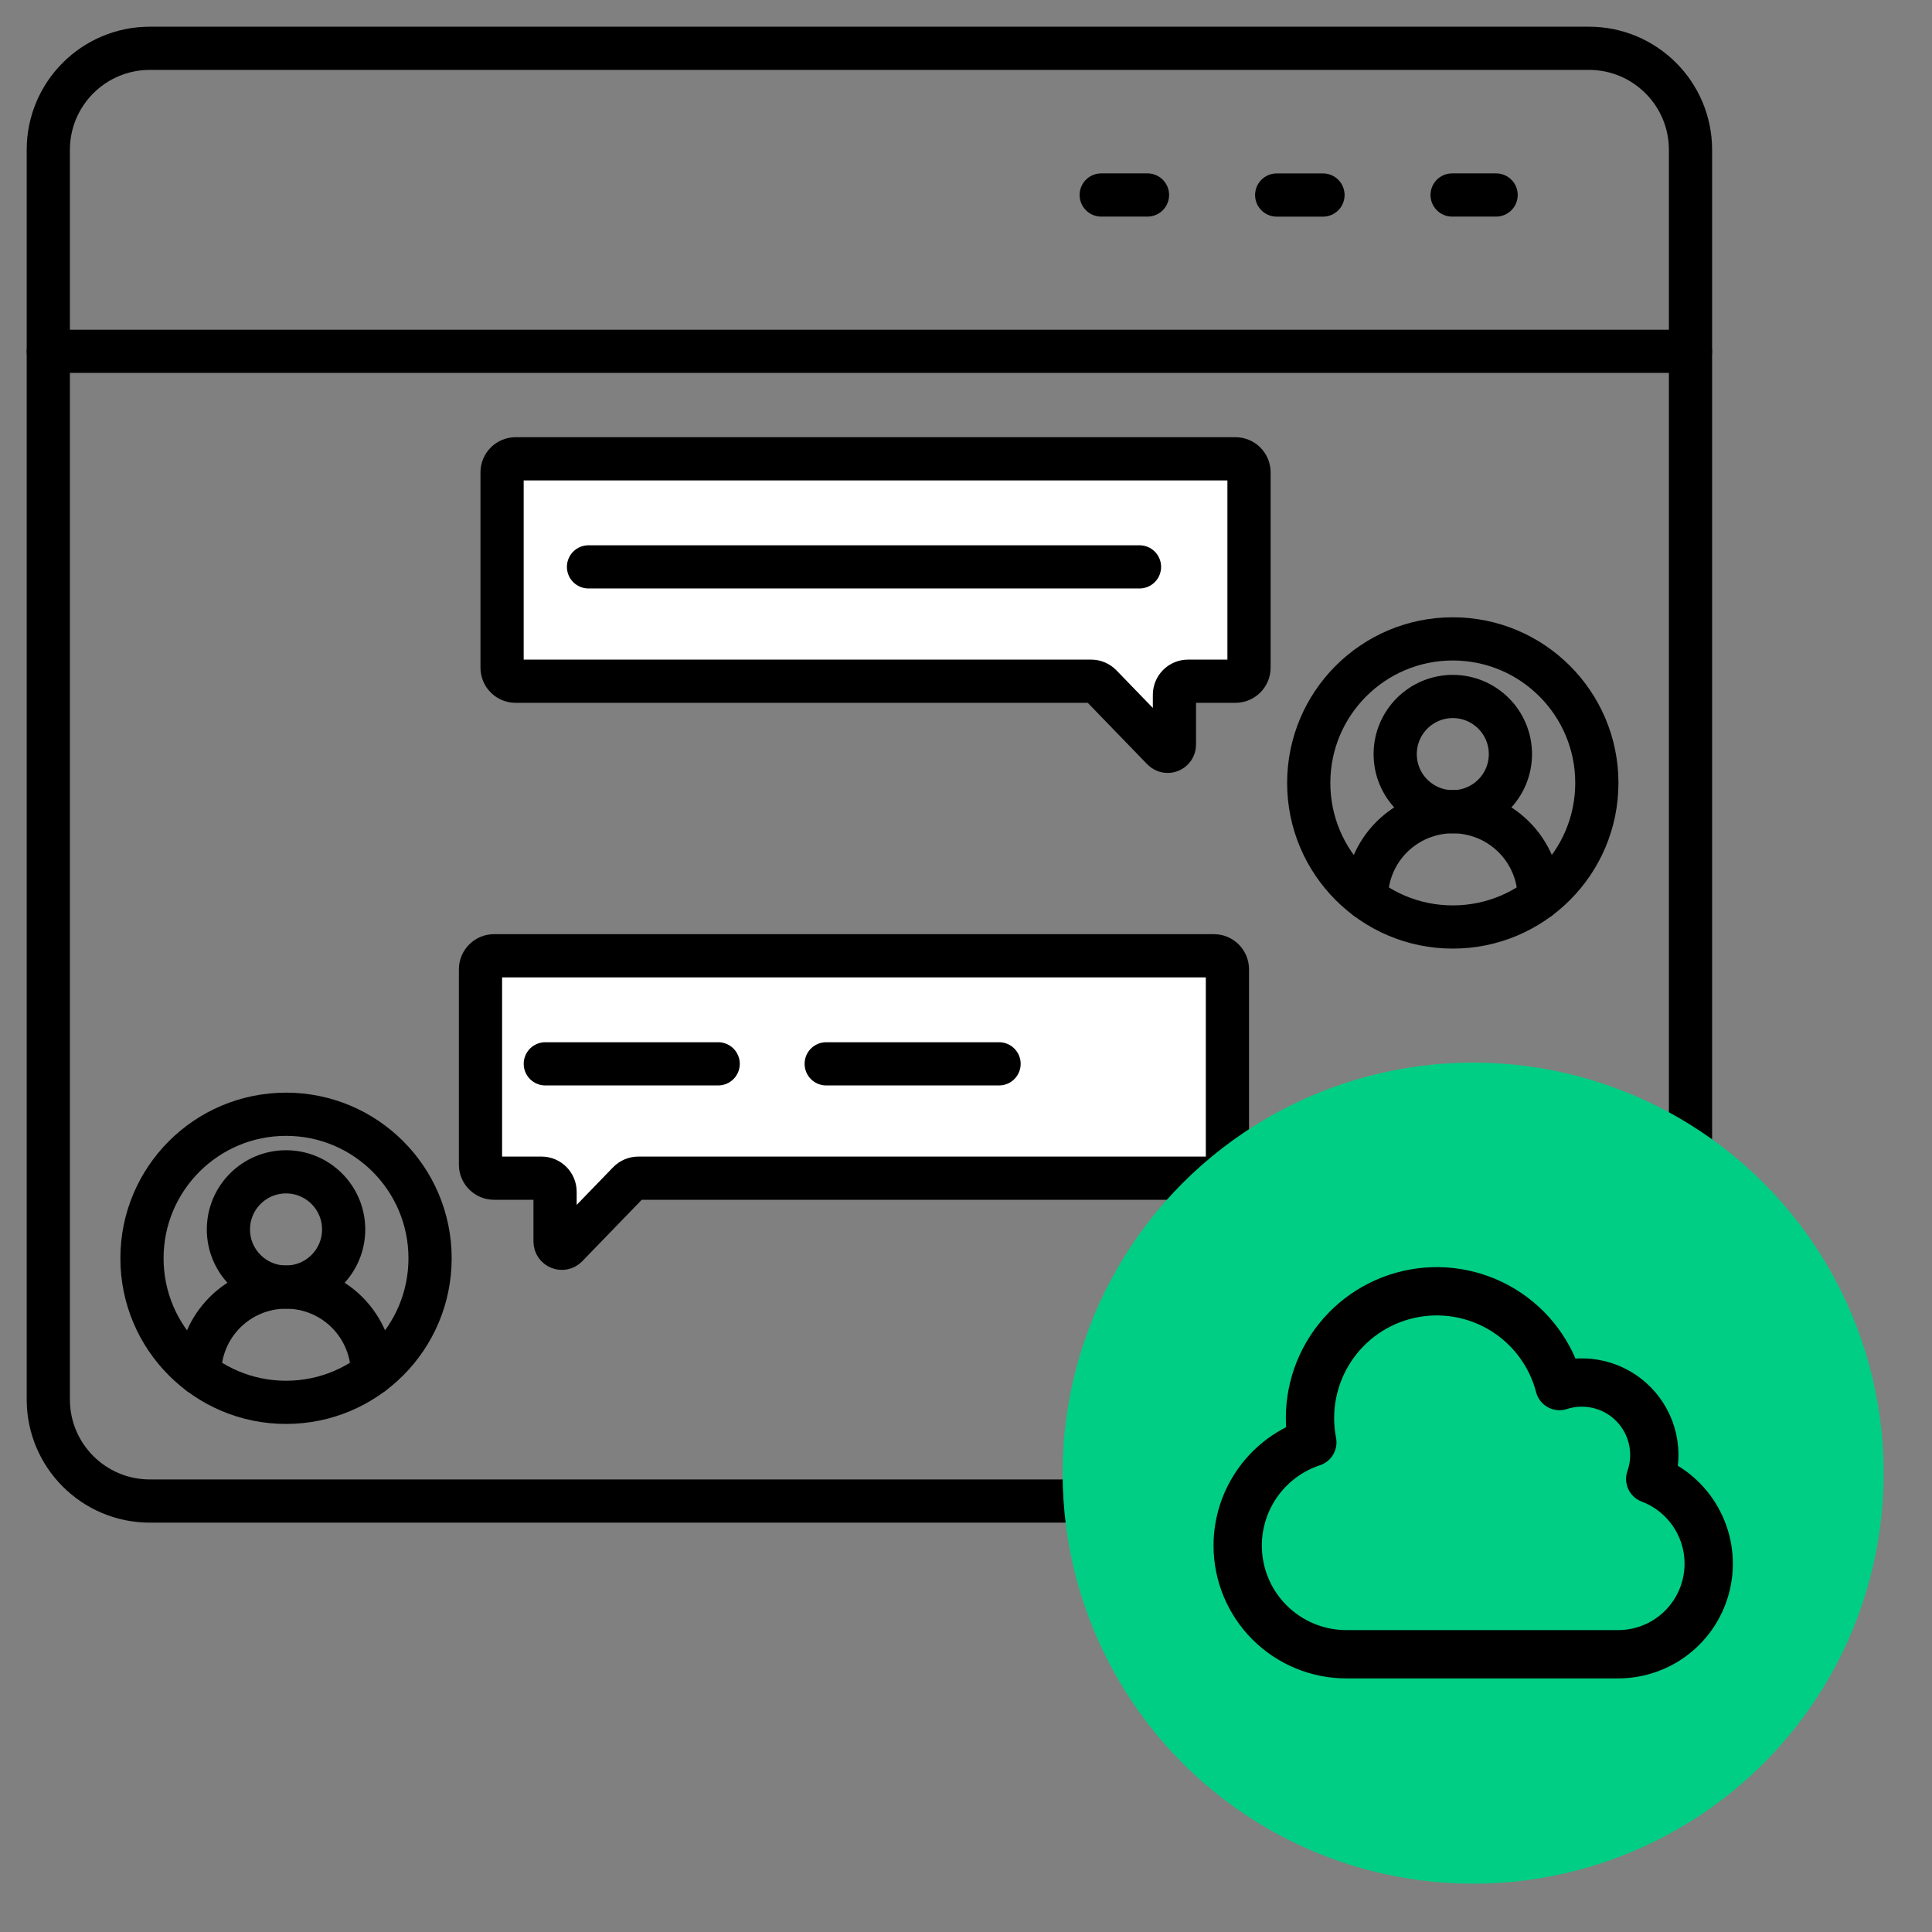 <svg width="80" height="80" viewBox="0 0 80 80" fill="none" xmlns="http://www.w3.org/2000/svg">
<rect x="0" y="0" width="80" height="80" fill="#808080" stroke="none"/>
<path d="M65.796 2H6.204C3.882 2 2 3.882 2 6.204V55.682V57.95C2 60.273 3.882 62.155 6.204 62.155H21.102H36H50.898H65.796C68.118 62.155 70 60.273 70 57.95V6.204C70 3.882 68.118 2 65.796 2Z" stroke="black" stroke-width="1.789" stroke-linecap="round" stroke-linejoin="round"/>
<path d="M69.999 14.547H2.002" stroke="black" stroke-width="1.789" stroke-linecap="round" stroke-linejoin="round"/>
<path d="M61.951 8.074H60.129" stroke="black" stroke-width="1.789" stroke-linecap="round" stroke-linejoin="round"/>
<path d="M54.782 8.076H52.865" stroke="black" stroke-width="1.789" stroke-linecap="round" stroke-linejoin="round"/>
<path d="M47.515 8.074H45.599" stroke="black" stroke-width="1.789" stroke-linecap="round" stroke-linejoin="round"/>
<path d="M19.896 40.138C19.896 39.828 20.148 39.576 20.458 39.576H50.264C50.574 39.576 50.825 39.828 50.825 40.138V48.225C50.825 48.535 50.574 48.786 50.264 48.786H26.432C26.28 48.786 26.135 48.848 26.029 48.957L23.466 51.604C23.291 51.785 22.984 51.661 22.984 51.409V49.348C22.984 49.038 22.733 48.786 22.423 48.786H20.458C20.148 48.786 19.896 48.535 19.896 48.225V40.138Z" fill="white" stroke="black" stroke-width="1.789"/>
<path d="M51.719 19.559C51.719 19.249 51.467 18.998 51.157 18.998H21.352C21.041 18.998 20.79 19.249 20.79 19.559V27.647C20.79 27.957 21.041 28.208 21.352 28.208H45.183C45.335 28.208 45.48 28.27 45.586 28.379L48.149 31.026C48.324 31.207 48.631 31.083 48.631 30.831V28.77C48.631 28.46 48.883 28.208 49.193 28.208H51.157C51.467 28.208 51.719 27.957 51.719 27.647V19.559Z" fill="white" stroke="black" stroke-width="1.789"/>
<path d="M24.369 23.473H47.184" stroke="black" stroke-width="1.789" stroke-linecap="round"/>
<path d="M22.58 44.051H29.738" stroke="black" stroke-width="1.789" stroke-linecap="round"/>
<path d="M34.211 44.051H41.369" stroke="black" stroke-width="1.789" stroke-linecap="round"/>
<g clip-path="url(#clip0_1871_3503)">
<path d="M15.422 56.874C15.422 55.925 15.045 55.014 14.374 54.343C13.703 53.672 12.793 53.295 11.844 53.295C10.894 53.295 9.984 53.672 9.313 54.343C8.642 55.014 8.265 55.925 8.265 56.874" stroke="black" stroke-width="1.789" stroke-linecap="round" stroke-linejoin="round"/>
<path d="M11.844 53.295C13.162 53.295 14.23 52.227 14.23 50.909C14.23 49.592 13.162 48.523 11.844 48.523C10.526 48.523 9.458 49.592 9.458 50.909C9.458 52.227 10.526 53.295 11.844 53.295Z" stroke="black" stroke-width="1.789" stroke-linecap="round" stroke-linejoin="round"/>
<path d="M11.844 58.068C15.138 58.068 17.808 55.398 17.808 52.103C17.808 48.809 15.138 46.139 11.844 46.139C8.549 46.139 5.879 48.809 5.879 52.103C5.879 55.398 8.549 58.068 11.844 58.068Z" stroke="black" stroke-width="1.789" stroke-linecap="round" stroke-linejoin="round"/>
</g>
<g clip-path="url(#clip1_1871_3503)">
<path d="M63.737 37.19C63.737 36.241 63.36 35.331 62.688 34.66C62.017 33.988 61.107 33.611 60.158 33.611C59.209 33.611 58.298 33.988 57.627 34.66C56.956 35.331 56.579 36.241 56.579 37.19" stroke="black" stroke-width="1.789" stroke-linecap="round" stroke-linejoin="round"/>
<path d="M60.157 33.612C61.475 33.612 62.543 32.543 62.543 31.226C62.543 29.908 61.475 28.84 60.157 28.84C58.84 28.84 57.772 29.908 57.772 31.226C57.772 32.543 58.84 33.612 60.157 33.612Z" stroke="black" stroke-width="1.789" stroke-linecap="round" stroke-linejoin="round"/>
<path d="M60.157 38.385C63.451 38.385 66.122 35.714 66.122 32.42C66.122 29.126 63.451 26.455 60.157 26.455C56.863 26.455 54.192 29.126 54.192 32.42C54.192 35.714 56.863 38.385 60.157 38.385Z" stroke="black" stroke-width="1.789" stroke-linecap="round" stroke-linejoin="round"/>
</g>
<circle cx="61" cy="61" r="17" fill="#00CE84"/>
<path d="M51.25 63.999C51.25 65.193 51.724 66.338 52.568 67.181C53.412 68.025 54.556 68.499 55.75 68.499H67C67.878 68.5 68.728 68.193 69.403 67.632C70.078 67.07 70.534 66.29 70.692 65.426C70.851 64.563 70.701 63.671 70.27 62.907C69.839 62.142 69.153 61.553 68.332 61.242C68.518 60.715 68.552 60.145 68.431 59.599C68.31 59.053 68.039 58.551 67.648 58.151C67.257 57.751 66.762 57.468 66.219 57.334C65.676 57.201 65.106 57.221 64.574 57.394C64.23 56.075 63.386 54.94 62.22 54.232C61.054 53.524 59.658 53.297 58.328 53.6C56.998 53.903 55.838 54.711 55.094 55.855C54.35 56.998 54.08 58.386 54.341 59.724C53.442 60.021 52.659 60.594 52.104 61.362C51.549 62.129 51.25 63.052 51.25 63.999Z" stroke="black" stroke-width="2" stroke-linecap="round" stroke-linejoin="round"/>
<defs>
<clipPath id="clip0_1871_3503">
<rect width="14.315" height="14.315" fill="white" transform="translate(4.687 44.945)"/>
</clipPath>
<clipPath id="clip1_1871_3503">
<rect width="14.315" height="14.315" fill="white" transform="translate(53 25.262)"/>
</clipPath>
</defs>
</svg>
